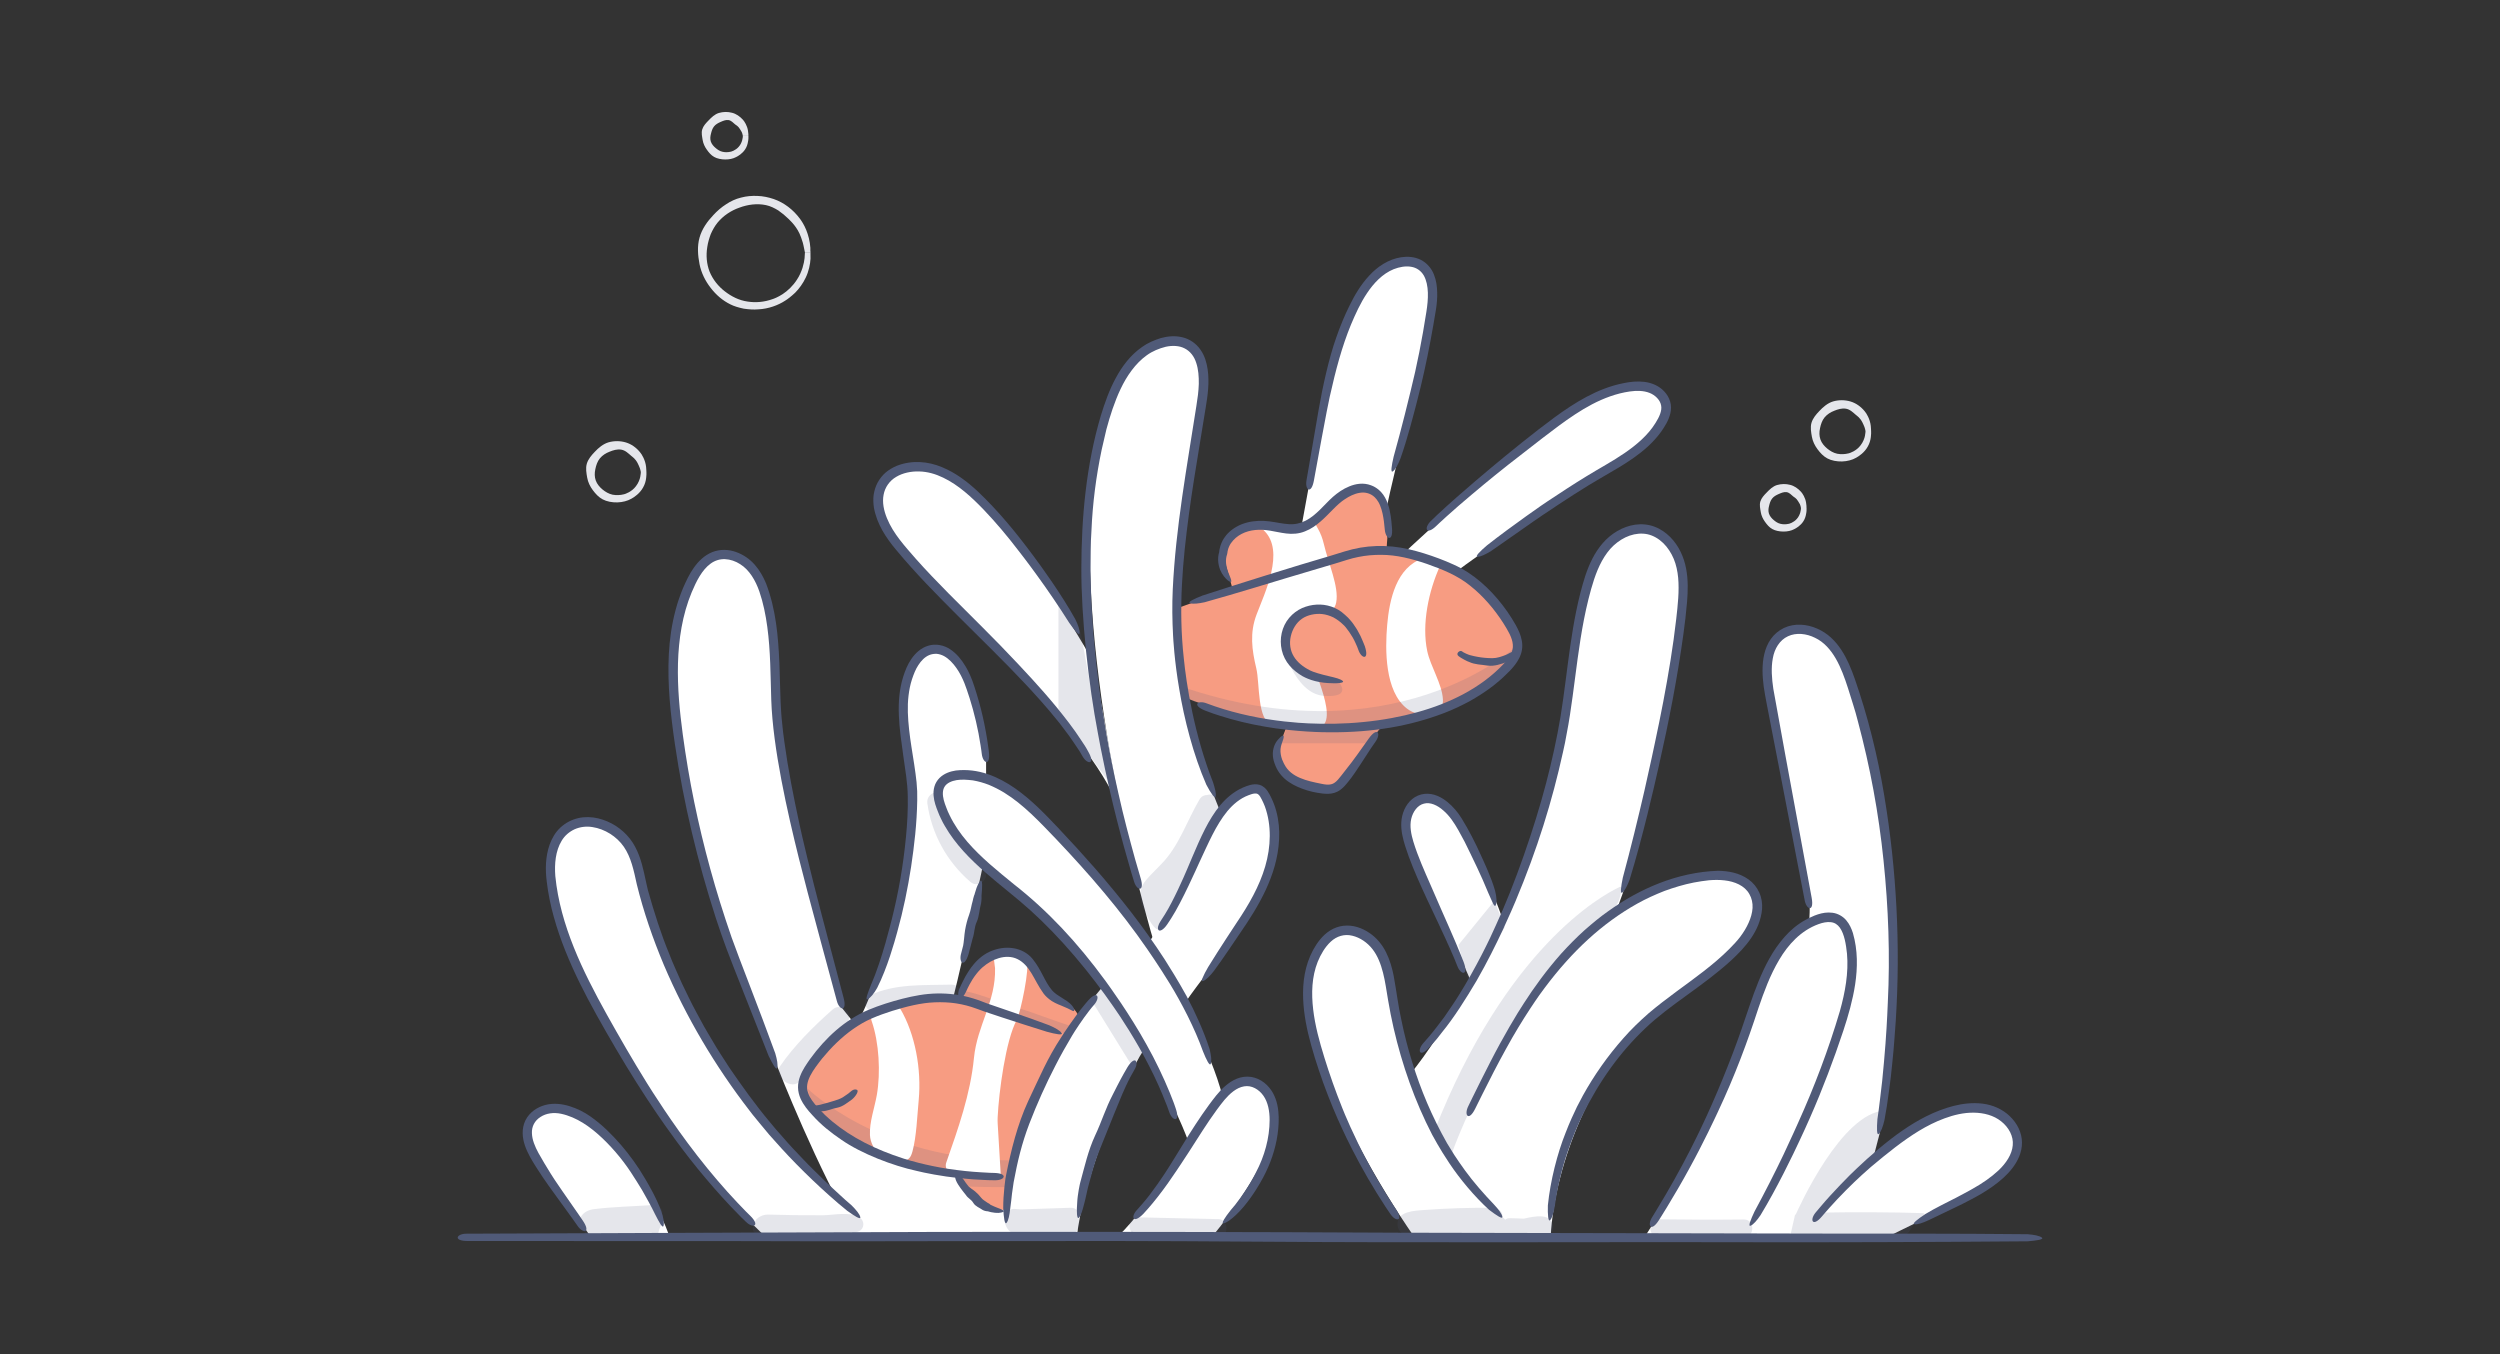 <?xml version="1.0" encoding="utf-8"?>
<!-- Generator: Adobe Illustrator 18.1.1, SVG Export Plug-In . SVG Version: 6.00 Build 0)  -->
<svg version="1.1" id="Layer_1" xmlns="http://www.w3.org/2000/svg" xmlns:xlink="http://www.w3.org/1999/xlink" x="0px" y="0px"
	 width="480px" height="260px" viewBox="0 0 480 260" enable-background="new 0 0 480 260" xml:space="preserve">
<rect x="0" y="0" width="480" height="260" fill="#333333" stroke="none"/>
<g>
	<g>
		<path fill="#FFFFFF" d="M113.35,237.38c-3.09-4.68-7.6-10.19-10.38-15.06c-1.16-2.04-2.21-4.51-1.25-6.65
			c0.72-1.61,2.47-2.59,4.23-2.76c1.76-0.17,3.51,0.36,5.11,1.09c5.49,2.5,13.8,13.28,17.48,23.36"/>
	</g>
	<g>
		<path fill="#FFFFFF" d="M164.68,237.38c-7.67-12.67-15.32-32.32-15.32-32.32l-8.71-22.63c-5.01-13.62-8.51-27.79-10.42-42.18
			c-1.28-9.67-1.75-19.96,2.53-28.72c1.02-2.08,2.45-4.17,4.65-4.9c2.31-0.77,4.94,0.24,6.64,1.98s2.63,4.1,3.26,6.45
			c1.66,6.2,1.58,12.7,1.75,19.12c0.45,16.37,8.67,43.54,12.66,59.43l35.53,44.27"/>
	</g>
	<g>
		<path fill="#FFFFFF" d="M218,203.55"/>
	</g>
	<g>
		<path fill="#FFFFFF" d="M189.71,161.25c-0.85,4.6-6.1,28.96-7.53,33.38l-17.76,2.17c5.86-10.27,11.81-37.61,10.66-46.71
			c-0.92-7.24-3.34-14.91-0.34-21.57c0.78-1.72,2.06-3.4,3.89-3.84c3.51-0.84,6.21,3.08,7.41,6.48c1.72,4.88,2.78,9.96,3.29,15.14
			v13.45"/>
	</g>
	<g>
		<path fill="#FFFFFF" d="M271.46,237.38c-6.98-10.11-15.29-24.65-18.61-36.47c-1.77-6.29-2.85-13.5,0.71-18.98
			c0.81-1.25,1.89-2.39,3.27-2.93c2.92-1.16,6.31,0.71,8,3.35s2.11,5.87,2.62,8.96c2.59,15.87,12.06,35.72,24.15,46.08"/>
	</g>
	<g>
		<path fill="#FFFFFF" d="M311.58,171.48c4.79-16.01,9.97-39.8,11.44-54.14c0.32-3.1,0.56-6.29-0.32-9.28
			c-0.88-2.99-3.11-5.77-6.16-6.44c-2.97-0.64-6.09,0.87-8.08,3.16c-1.99,2.29-3.04,5.24-3.83,8.18
			c-2.27,8.47-2.73,17.31-4.21,25.96c-3.11,18.16-18.29,55.86-32.49,70.53l8.5,14.54l20.75-13L311.58,171.48z"/>
	</g>
	<g>
		<path fill="#FFFFFF" d="M278.54,221.13c4.98-10.11,13.21-27.26,20.5-35.85c7.29-8.59,17.18-15.52,28.35-16.97
			c3.32-0.43,7.27-0.08,9.11,2.72c2.14,3.26,0.05,7.64-2.55,10.55c-4.89,5.47-11.46,9.11-17.02,13.9
			c-10.74,9.25-18.45,27.75-19.2,41.9h-13.29l-5.81-15.86"/>
	</g>
	<g>
		<path fill="#FFFFFF" d="M315.85,237.38c8.06-12.43,15.56-27.8,20.28-41.85c2.5-7.44,5.36-16.01,12.66-18.88
			c1.26-0.5,2.73-0.77,3.95-0.17c1.35,0.67,2.01,2.21,2.38,3.67c1.51,6.03-0.19,12.36-2.15,18.26
			c-4.29,12.89-10.94,27.25-17.81,38.97"/>
	</g>
	<g>
		<path fill="#FFFFFF" d="M345.05,237.38c4.22-5.17,12.02-12.77,17.26-16.91c3.68-2.9,7.65-5.55,12.13-6.93
			c2.63-0.81,5.51-1.16,8.11-0.27s4.83,3.25,4.92,6c0.09,2.64-1.7,4.99-3.7,6.71c-3.84,3.3-16.66,9.07-21.15,11.4
			c-1.02,0.53-2.04-0.62-3.04,0"/>
	</g>
	<g>
		<path fill="#FFFFFF" d="M360.84,217.8c4.78-27.65,3.79-59.94-5.4-86.45c-1.25-3.59-2.72-7.3-6.11-9.4
			c-1.96-1.21-4.43-1.52-6.48-0.46c-4.06,2.1-3.75,7.6-2.97,11.94c1.71,9.43,4.62,22.9,6.88,33.87c1.08,5.23,0.92,10.63-0.46,15.79
			c-4.46,16.66-14.74,52.3-17.62,54.59h27.03L360.84,217.8z"/>
	</g>
	<g>
		<path fill="#FFFFFF" d="M220.27,181.29c3.47-4.36,8.53-14.53,10.6-18.96c2.03-4.35,4.54-9.14,9.13-10.57
			c0.56-0.17,1.18-0.29,1.72-0.06c0.52,0.22,0.86,0.72,1.15,1.21c2.44,4.27,2.33,9.63,0.81,14.31c-1.52,4.68-4.29,8.83-7.03,12.92
			c-1.87,2.78-7.1,9.4-8.97,12.19"/>
	</g>
	<g>
		<path fill="#FFFFFF" d="M222.38,183.69c-7.62-24.89-17.89-73.83-10.73-101.22c1.79-6.83,4.59-14.64,11.36-16.66
			c1.59-0.47,3.36-0.56,4.85,0.16c3.66,1.78,3.66,6.92,3.05,10.94c-1.84,12.15-4.21,24.25-4.74,36.53s3.7,33.32,9.02,44.39"/>
	</g>
	<g>
		<path fill="#FFFFFF" d="M168.53,237.6c-19.84-16.09-37.88-41.67-44.73-65.72c-0.98-3.44-1.24-7.18-3.45-10.14
			c-2.21-2.96-6.71-4.93-10.28-3.34c-3.94,1.75-4.59,6.5-4.15,10.41c1.12,9.91,5.84,19.19,10.85,28.09
			c7.7,13.69,18.44,29.32,30.09,40.47"/>
	</g>
	<g>
		<path fill="#FFFFFF" d="M215.48,156.94c-4.55-15.67-33.3-40.41-43.19-52.63c-2.6-3.22-4.9-7.66-2.95-11.31
			c1.82-3.4,6.56-4.16,10.23-2.98c3.99,1.28,7.2,4.23,10.1,7.26c6.25,6.54,15.81,21.94,20.26,29.82"/>
	</g>
	<g>
		<path fill="#FFFFFF" d="M249.18,104.94c0.62-3.39,3.25-17.75,3.87-21.14c1.61-8.8,3.28-17.75,7.44-25.66
			c1.88-3.58,4.69-7.18,8.68-7.83c1.12-0.18,2.31-0.1,3.32,0.42c2.94,1.53,2.92,5.68,2.41,8.95c-1.64,10.49-8.47,34.29-9.97,44.76"
			/>
	</g>
	<g>
		<path fill="#FFFFFF" d="M268.31,107.44c5.38-5.45,23.79-21.36,29.95-25.92c4.31-3.18,8.96-6.21,14.24-7.1
			c1.52-0.26,3.13-0.33,4.58,0.22c1.45,0.55,2.69,1.82,2.84,3.36c0.1,1.02-0.28,2.02-0.76,2.93c-2.49,4.75-7.5,7.51-12.14,10.2
			c-6.87,3.98-22.02,14.58-28.39,19.32"/>
	</g>
	<g>
		<path fill="#FFFFFF" d="M283.28,190.69c-1.98-5.86-10.23-21.68-12.2-27.55c-0.58-1.73-1.17-3.5-1.07-5.32
			c0.1-1.82,1.06-3.71,2.76-4.37c2.65-1.03,5.39,1.3,6.98,3.65c2.19,3.24,8.77,17.98,9.42,21.84"/>
	</g>
	<path fill="#505A78" d="M127.39,235.38c0.17-0.53,0-1.63-0.42-2.81c-0.9-2.5-2.48-5.2-3.11-6.26c-1.42-2.43-2.95-4.53-4.64-6.5
		c-1.71-1.95-3.53-3.82-5.9-5.48c-0.59-0.42-1.23-0.78-1.89-1.12c-0.65-0.31-1.34-0.6-2.06-0.82c-1.43-0.44-3.05-0.65-4.65-0.24
		c-1.56,0.41-3.08,1.4-3.85,2.99c-0.77,1.59-0.57,3.37-0.1,4.75c0.45,1.4,1.3,2.82,2.14,4.15c0.85,1.35,1.74,2.65,2.51,3.73
		c0.79,1.1,3.09,4.27,4.58,6.33c0.4,0.57,0.67,0.96,0.88,1.25c1.05,1.56,2.62,1.39,1.04-0.96c-0.15-0.22-0.36-0.53-0.75-1.1
		c-1.69-2.41-5.06-7.26-5.39-7.88c-0.87-1.4-1.68-2.74-2.39-4.02c-0.69-1.27-1.23-2.57-1.26-3.83c-0.06-1.25,0.53-2.4,1.64-3.1
		c1.09-0.72,2.52-0.92,3.98-0.61c2.96,0.64,5.61,2.5,7.94,4.72c2.33,2.23,4.4,4.79,6.09,7.53c0.08,0.11,0.71,1.09,1.51,2.42
		c0.77,1.35,1.73,3.05,2.47,4.59C126.55,234.65,127.2,235.89,127.39,235.38z"/>
	<path fill="#505A78" d="M149.22,205.04c0.18-0.54-0.02-1.62-0.37-2.8c-3.07-8.45-6.99-18.31-8.38-22.25c-3.12-9-5.42-17.45-7.18-26
		c-0.88-4.27-1.6-8.58-2.2-12.99c-0.59-4.41-1.04-8.93-0.92-13.62c0.13-4.65,0.84-9.34,2.63-13.65c0.9-2.13,1.96-4.29,3.63-5.51
		c0.83-0.61,1.78-0.9,2.78-0.86c1,0.04,2.02,0.39,2.9,0.96c1.78,1.11,2.95,3.13,3.69,5.26c0.74,2.16,1.21,4.48,1.52,6.79
		c0.63,4.63,0.61,9.34,0.76,14.01c0.31,9.28,3.1,21.55,5.29,30.36c0.72,2.9,2.39,9.32,4.2,15.96c1.18,4.38,2.41,8.92,3.1,11.47
		c0.47,1.84,2.01,2.18,1.31-0.55c-0.75-2.84-2.51-9.52-4.16-15.76c-2.18-8.26-3.99-15.98-4.28-17.42
		c-1.21-5.58-2.24-10.85-2.94-15.99c-0.19-1.28-0.33-2.56-0.45-3.82c-0.15-1.27-0.2-2.53-0.27-3.78c-0.12-2.52-0.13-5.05-0.24-7.58
		c-0.23-5.05-0.63-10.19-2.56-15.25c-0.52-1.25-1.2-2.49-2.15-3.57c-0.95-1.09-2.19-1.96-3.6-2.46c-1.4-0.51-3.07-0.59-4.58,0.02
		c-1.5,0.6-2.66,1.75-3.53,2.99c-0.9,1.24-1.48,2.58-2.08,3.91c-0.55,1.35-1.04,2.73-1.41,4.14c-0.76,2.82-1.17,5.72-1.32,8.62
		c-0.29,5.81,0.35,11.59,1.18,17.26c1.67,11.37,4.37,22.59,7.87,33.4c0.15,0.44,1.4,4.38,3.42,9.44c2,5.07,4.51,11.42,6.7,16.97
		C148.35,204.32,149.05,205.55,149.22,205.04z"/>
	<g>
		<path fill="#F79C82" d="M199.63,211.22l7.05-11.76c1.17-1.77,0.95-4.4-0.62-5.85c-1.11-1.03-2.67-1.44-3.87-2.38
			c-2.34-1.84-2.85-5.34-5.21-7.15c-2.29-1.76-5.73-1.31-8.06,0.4c-2.33,1.71-3.72,4.4-4.73,7.11l1.1,0.42
			c-0.4-0.09-0.8-0.17-1.2-0.24c-1.88-0.31-3.8-0.38-5.7-0.21c-4.14,0.38-9.75,2.25-12.26,3.49c-4.24,2.1-8.04,6.01-10.58,9.97
			c-0.76,1.19-1.42,2.53-1.34,3.93c0.1,1.6,1.14,2.97,2.2,4.17c6.18,7.02,16.42,10.93,27.27,12.31c0.6,1.19,1.34,2.31,2.21,3.33
			c1.73,2.01,4.17,3.66,6.82,3.54c1.82-0.08,3.53-1.01,4.79-2.31c1.18-1.22,1.99-2.74,2.58-4.33c5.47-0.54,0.28-5.19,4.69-6.86
			L199.63,211.22z"/>
	</g>
	<g>
		<path fill="none" stroke="#8E94A8" stroke-width="2" stroke-miterlimit="10" d="M218,203.55"/>
	</g>
	<g>
		<path opacity="0.15" fill="#505A78" d="M155.07,209.02c2.93,12.67,29.33,16.4,29.33,16.4c3.04,0.69,6.27,0.91,9.47,0.83l0.62-3.45
			C168.78,222.68,155.07,209.02,155.07,209.02z"/>
	</g>
	<path opacity="0.15" fill="#505A78" d="M198.78,226.09c-4.31,0.16-8.63,0.17-12.95,0.02c-1.48-0.05-1.56,1.66-0.08,1.71
		c4.33,0.15,8.64,0.14,12.95-0.02C200.16,227.75,200.26,226.04,198.78,226.09z"/>
	<path opacity="0.15" fill="#505A78" d="M206.74,197.34c-3.81-1.1-7.45-2.65-11.23-3.79c-3.42-1.03-6.83-2.56-10.31-3.29
		c-1.06-0.22-1.59,1.41-0.53,1.63c3.47,0.73,6.89,2.26,10.31,3.29c3.78,1.14,7.43,2.69,11.23,3.79
		C207.26,199.28,207.79,197.65,206.74,197.34z"/>
	<g>
		<path fill="#FFFFFF" d="M172.86,193.69c-0.8-1.36-2.45-0.33-3.41,0.36c-1.14,0.42-2.65,0.38-2.08,2.03
			c1.42,4.1,1.73,9.88,0.98,14.16c-0.44,2.51-1.43,5.14-1.32,7.69c0.12,2.92,3.27,6.03,6.19,5.13c1.26-0.39,1.62-0.71,1.97-1.98
			c0.78-2.82,0.91-6.84,1.2-9.85C176.95,205.31,175.72,198.55,172.86,193.69z"/>
		<path fill="#FFFFFF" d="M191.56,215.81c-0.03-0.43-0.03-0.86-0.01-1.29c0.23-4.79,1.54-14.86,3.69-18.73
			c0.64-1.15,2.62-10.31,1.83-11.4c-1.46-2.02-1.8-1.18-3.34-1.43c-0.07-0.01-1.89,0.32-2.66,0.26c-0.57-0.6-0.03,2.4-0.02,2.67
			c0.18,6.39-3.43,10.94-4.05,17.23c-0.68,6.97-3.04,13.58-5.31,20.07c-0.46,1.3,0.74,2.48,1.86,2.25c0.5-0.1,1-0.18,1.5-0.25
			c0.09,0.07,0.19,0.13,0.31,0.18c1.93,0.85,3.67,1.13,5.04,0.29c0.22-0.06,0.45,0.22,0.68,0.16c0.72-0.22,1,0.5,1.07-0.16
			L191.56,215.81z"/>
		<path fill="#505A78" d="M203.84,198.36c-0.3-0.49-1.26-1.02-2.39-1.51c-4.22-1.59-9.27-3.26-11.26-3.96
			c-1.13-0.37-2.21-0.87-3.37-1.2c-1.13-0.35-2.3-0.6-3.45-0.75c-2.3-0.3-4.6-0.25-6.83,0.12c-2.22,0.37-4.38,0.95-6.55,1.64
			c-1.08,0.35-2.17,0.74-3.26,1.2c-1.1,0.46-2.19,1.04-3.23,1.7c-2.08,1.32-3.95,2.97-5.61,4.81c-0.83,0.92-1.61,1.89-2.34,2.9
			c-0.7,1.01-1.45,2.04-1.94,3.35c-0.24,0.65-0.4,1.37-0.39,2.12c0.01,0.75,0.2,1.49,0.48,2.13c0.58,1.29,1.43,2.29,2.26,3.18
			c1.65,1.86,3.59,3.39,5.58,4.74c3.88,2.7,9.94,5,14.45,5.98c1.47,0.37,4.78,1.04,8.26,1.4c1.74,0.18,3.51,0.31,5.1,0.36
			c0.19,0.01,0.37,0.01,0.54,0.02c0.15,0,0.29,0.01,0.43,0.01c0.27,0,0.51,0.01,0.71,0.01c1.93,0.04,2.6-1.35-0.18-1.41
			c-0.19,0-0.45-0.01-0.76-0.02c-0.52-0.03-1.12-0.06-1.76-0.1c-1.91-0.1-4.09-0.34-6.19-0.65c-4.2-0.63-7.99-1.74-8.67-1.99
			c-5.39-1.74-9.91-4-13.71-7.15c-0.46-0.41-0.94-0.8-1.38-1.23l-1.29-1.33c-0.83-0.91-1.6-1.88-1.95-2.94
			c-0.77-2.1,1.03-4.4,2.7-6.55c1.75-2.13,3.73-4.1,5.98-5.68c1.13-0.79,2.3-1.48,3.55-2.02c1.27-0.55,2.6-1.03,3.94-1.45
			c2.68-0.83,5.44-1.53,8.16-1.66c2.75-0.12,5.48,0.28,8.04,1.24c0.4,0.22,7.75,2.64,13.48,4.42
			C202.73,198.57,204.12,198.82,203.84,198.36z"/>
		<path fill="#505A78" d="M206.25,193.98c0.04-0.58-0.84-1.49-1.92-2.11c-0.49-0.34-1.03-0.64-1.44-0.93
			c-0.41-0.29-0.71-0.59-0.88-0.78c-1.47-1.74-1.99-3.85-3.74-6.03c-0.87-1.1-2.31-1.88-3.74-2.08c-1.45-0.23-2.89,0.02-4.15,0.52
			c-0.62,0.24-1.32,0.63-1.94,1.12c-0.61,0.48-1.15,1.03-1.55,1.53c-0.45,0.49-1.48,2.04-1.98,3.12c-0.33,0.64-0.52,1.1-0.68,1.43
			c-0.39,0.9-0.28,1.65,0.02,1.82c0.32,0.18,0.8-0.2,1.35-1.44c0.1-0.23,0.25-0.56,0.56-1.14c0.29-0.56,0.79-1.37,1.3-2.01
			c0.5-0.65,1.01-1.12,1.12-1.22c1.05-0.91,2.08-1.49,3.23-1.83c1.13-0.32,2.41-0.37,3.55,0.2c1.11,0.55,1.92,1.47,2.66,2.68
			c0.74,1.2,1.37,2.6,2.36,3.95c0.04,0.05,0.4,0.54,1.06,1.06c0.66,0.54,1.57,0.95,2.29,1.22c0.82,0.34,1.45,0.63,1.87,0.85
			C205.99,194.14,206.25,194.24,206.25,193.98z"/>
		<path fill="#505A78" d="M192.65,232.42c-0.29-0.22-0.78-0.38-1.36-0.61c-0.29-0.12-0.6-0.24-0.91-0.4l-0.23-0.11l-0.03-0.03
			l-0.06-0.06c-0.17-0.16-0.39-0.22-0.47-0.29c-0.43-0.34-0.87-0.51-1.21-0.96c-0.34-0.45-0.73-0.83-1.13-1.18
			c-0.19-0.17-0.49-0.38-0.72-0.53c-0.07-0.05-0.23-0.17-0.39-0.31c-0.08-0.07-0.15-0.14-0.22-0.2c-0.33-0.4-0.67-0.89-0.87-1.2
			c-0.49-0.76-1.07-1.17-1.41-1.07c-0.33,0.09-0.45,0.76,0.35,2.01c0.11,0.17,0.26,0.4,0.45,0.66c0.12,0.16,0.25,0.34,0.4,0.53
			c0.08,0.1,0.16,0.21,0.25,0.32c0.17,0.22,0.33,0.42,0.36,0.45c0.41,0.65,1.02,0.83,1.42,1.51c0.41,0.69,1.21,0.93,1.83,1.38
			c0.02,0.02,0.39,0.19,0.78,0.23c0.05,0.01,0.1,0.01,0.15,0.01c0.03,0.01-0.01-0.01,0.07,0.01l0.2,0.06
			c0.13,0.04,0.27,0.07,0.4,0.1c0.53,0.12,1.02,0.15,1.42,0.14C192.52,232.82,192.91,232.61,192.65,232.42z"/>
		<path fill="#505A78" d="M164.48,209.22c-0.71-0.26-1.32,0.57-1.59,0.73c-0.66,0.45-1.19,0.89-1.96,1.15
			c-0.76,0.25-1.52,0.49-2.26,0.69c-0.36,0.1-0.86,0.25-1.23,0.33c-0.12,0.04-0.39,0.08-0.68,0.12c-0.14,0.02-0.29,0.02-0.42,0.03
			c-0.14,0.01-0.25,0.01-0.26,0c-0.06,0.01-0.25,0.15-0.4,0.32c-0.09,0.11-0.19,0.25-0.19,0.41c0.01,0.16,0.14,0.33,0.43,0.38
			c0.18,0.03,0.29,0.02,0.48,0.03c0.18,0.01,0.39,0.01,0.59,0c0.41,0,0.78-0.05,0.85-0.05c1.1-0.04,1.84-0.49,2.91-0.68
			c1.09-0.21,1.96-0.98,2.84-1.59c0.03-0.02,0.46-0.39,0.76-0.84C164.65,209.82,164.81,209.34,164.48,209.22z"/>
	</g>
	<path fill="#505A78" d="M166.59,191.84c0.51-0.21,1.22-1.07,1.83-2.17c1.95-3.85,3.3-8.73,3.83-10.65
		c1.22-4.37,2.04-8.47,2.68-12.58c0.61-4.12,1.11-8.25,1.18-12.81l-0.01-1.71l-0.12-1.74c-0.12-1.14-0.28-2.27-0.45-3.4
		c-0.34-2.25-0.74-4.48-0.98-6.69c-0.24-2.21-0.37-4.42-0.11-6.54c0.13-1.06,0.33-2.1,0.65-3.09c0.33-0.99,0.7-1.97,1.24-2.77
		c0.51-0.8,1.22-1.56,2.09-1.92c0.43-0.18,0.92-0.25,1.4-0.24c0.48,0.04,0.96,0.19,1.42,0.43c0.93,0.51,1.74,1.37,2.39,2.3
		c0.66,0.93,1.15,1.94,1.53,2.88c0.5,1.27,1.5,4.21,2.22,7.34c0.37,1.56,0.67,3.17,0.89,4.63c0.05,0.33,0.1,0.65,0.14,0.93
		c0.04,0.26,0.07,0.5,0.09,0.7c0.21,1.86,1.69,2.45,1.37-0.38c-0.03-0.2-0.06-0.46-0.1-0.76c-0.07-0.5-0.16-1.08-0.25-1.71
		c-0.29-1.81-0.7-3.88-1.21-5.86c-0.51-1.98-1.09-3.85-1.62-5.33c-0.55-1.5-1.16-2.52-1.35-2.83c-0.73-1.22-1.64-2.35-2.85-3.17
		c-1.19-0.83-2.85-1.17-4.25-0.73c-1.44,0.42-2.5,1.46-3.24,2.52c-0.76,1.09-1.21,2.27-1.59,3.45c-0.75,2.39-0.93,4.88-0.83,7.39
		c0.09,2.51,0.47,5.05,0.84,7.71c0.37,2.65,0.84,5.27,0.87,7.85c0.05,2.62-0.09,5.29-0.36,7.95c-0.51,5.32-1.43,10.62-2.73,15.75
		c-0.13,0.42-1.76,7.45-3.98,12.53C166.58,190.72,166.09,192.02,166.59,191.84z"/>
	<g>
		<path fill="#FFFFFF" d="M184.68,184.79c1.43-4.42,2.61-11.13,3.46-15.73"/>
		<path fill="#505A78" d="M188.25,169.15c-0.27,0.23-0.52,0.7-0.75,1.32c-0.11,0.31-0.22,0.65-0.32,1.01l-0.07,0.26l-0.03,0.07
			l-0.06,0.14c-0.15,0.39-0.2,0.81-0.25,0.98c-0.29,0.96-0.36,1.8-0.71,2.74c-0.35,0.94-0.59,1.93-0.76,2.89
			c-0.08,0.47-0.15,1.12-0.19,1.59c-0.02,0.16-0.06,0.5-0.1,0.86c-0.03,0.18-0.06,0.36-0.08,0.52c-0.12,0.53-0.27,1.12-0.38,1.49
			c-0.53,1.78,0.59,2.93,1.41,0.17c0.07-0.25,0.17-0.62,0.34-1.29c0.13-0.52,0.4-1.56,0.44-1.69c0.4-1.15,0.29-2.12,0.8-3.23
			c0.5-1.11,0.48-2.36,0.82-3.5c0.01-0.05,0.14-0.84,0.09-1.49C188.62,170.22,188.66,168.81,188.25,169.15z"/>
	</g>
	<g>
		<g>
			<g>
				<g>
					<path fill="#F79C82" d="M290.27,120.02c-2.35-4.08-5.96-8.16-10.11-10.45c-2.45-1.35-7.97-3.48-12.09-4.05
						c-0.61-0.08-1.23-0.13-1.85-0.17l0.15-2.06c-0.13-1.48-0.26-2.96-0.4-4.45c-0.11-1.24-0.52-2.47-1.29-3.45
						c-2.61-3.28-6.63-1.33-9.11,1.07c-2.08,2.02-4.04,4.54-6.89,5.06c-1.89,0.35-3.81-0.28-5.72-0.49
						c-1.8-0.19-3.69,0.01-5.28,0.87c-1.59,0.87-2.84,2.47-2.99,4.27l1.94,6.81l-11.29,4.04l2.42,16.95
						c3.42,1.71,15.32,4.48,19.34,5.36l-1.22,3.15c-1.03,2.14-0.85,4.98,0.97,6.51c1.81,1.54,4.25,2.12,6.62,2.36
						c0.8,0.08,1.63,0.12,2.37-0.19c0.75-0.32,1.31-0.96,1.83-1.58c2.07-2.46,4.06-4.98,5.96-7.57l0.7-1.27
						c0.54-0.99,1.53-1.65,2.64-1.82c8.94-1.38,16.21-4.83,22.05-10.88c1.11-1.15,2.22-2.47,2.39-4.07
						C291.58,122.61,290.98,121.24,290.27,120.02z"/>
				</g>
				<path fill="#FFFFFF" d="M251.72,100.63c-0.96,0.75-1.76,1-2.56,1.26c-1.84-0.13-3.65-1.04-5.57-0.71
					c-1.04,0.18-1.56,0.04-0.87,0.72c4.04,3.95,0.09,11.98-1.46,16.09c-1.34,3.56-0.91,6.74-0.05,10.34
					c0.7,2.92,0.1,10.03,3.1,10.97c2.26,0.71,5.3,0.65,6.98,0.77c7.27,0.5,0.89-10.26,0.48-14.52c-0.32-3.36,0.74-4.81,2.89-7.22
					c0.8-0.9,1.65-1.38,1.89-2.66c0.57-2.99-1.49-7.44-2.39-11.29c-0.23-0.99-0.59-1.94-1.09-2.83l-0.4-0.72
					C252.48,100.48,252.03,100.39,251.72,100.63z"/>
				<path fill="#FFFFFF" d="M274.03,125.01c-1.09-5.15,0.27-11.58,2.46-16.35c0.42-0.92-0.66-0.92-1.4-1.15
					c-0.03-0.04-0.3,0.46-0.33,0.42c-0.2-0.59-0.74-1.01-1.54-0.74c-5.13,1.72-6.46,7.95-6.88,12.79
					c-0.42,4.75-0.46,12.76,3.78,16.06c0.58,0.45,1.33,0.81,2.14,1.02c0,0,0.01,0.01,0.01,0.01c0.24,0.14,0.52,0.18,0.8,0.16
					c2.05,0.3,4.1-0.39,3.97-2.94C276.89,131.34,274.65,127.94,274.03,125.01z"/>
				<path fill="#505A78" d="M228.48,115.8c0.53,0.22,1.62,0.09,2.82-0.17c6.03-1.68,13.08-3.87,15.88-4.7
					c3.19-0.95,6.24-1.86,9.24-2.75c1.51-0.44,2.93-0.97,4.38-1.24c1.45-0.3,2.93-0.42,4.4-0.41c2.95,0,5.86,0.75,8.76,1.74
					c2.89,1.03,5.82,2.17,8.29,4.17c2.49,1.97,4.63,4.46,6.38,7.19c0.86,1.38,1.73,2.78,1.83,4.12c0.14,1.3-0.66,2.55-1.74,3.7
					c-4.43,4.72-10.52,7.62-16.62,9.3c-2.99,0.83-6.64,1.53-10.33,1.88c-3.69,0.38-7.41,0.4-10.52,0.26
					c-2.05-0.08-6.62-0.43-11.25-1.43c-2.32-0.49-4.64-1.13-6.69-1.83c-0.63-0.23-1.2-0.42-1.6-0.57c-1.72-0.7-2.97,0.31-0.31,1.38
					c0.19,0.07,0.43,0.16,0.73,0.27c0.15,0.05,0.3,0.11,0.47,0.17l0.29,0.11c0.15,0.05,0.3,0.1,0.46,0.15
					c0.31,0.1,0.62,0.2,0.95,0.31c2.58,0.83,5.61,1.57,8.58,2.07c5.93,1.05,11.54,1.09,12.57,1.08c8.05,0.04,15.2-1.16,21.86-3.71
					c1.67-0.64,3.28-1.41,4.87-2.26c1.57-0.89,3.11-1.87,4.57-3c0.71-0.59,1.45-1.17,2.12-1.84c0.69-0.65,1.37-1.31,1.99-2.12
					c0.61-0.8,1.18-1.77,1.36-2.93c0.18-1.16-0.09-2.31-0.5-3.31c-0.42-1.01-0.94-1.86-1.47-2.72c-0.54-0.86-1.12-1.7-1.74-2.5
					c-1.24-1.61-2.63-3.12-4.2-4.46c-1.55-1.34-3.34-2.51-5.22-3.35c-1.86-0.85-3.76-1.55-5.7-2.16c-1.94-0.59-3.94-1.1-6.02-1.3
					c-2.07-0.2-4.14-0.14-6.2,0.21c-1.03,0.18-2.03,0.43-3.01,0.73c-0.99,0.32-1.89,0.6-2.85,0.88c-1.89,0.57-3.78,1.13-5.67,1.69
					c-0.64,0.19-10.84,3.31-18.74,5.89C229.26,114.98,227.98,115.59,228.48,115.8z"/>
				<path fill="#505A78" d="M246.27,141.24c-0.26,0.11-0.57,0.38-0.88,0.76c-0.31,0.34-0.69,0.92-0.85,1.59
					c-0.2,0.65-0.2,1.42-0.08,2.05c0.12,0.64,0.33,1.15,0.45,1.43c0.53,1.31,1.47,2.34,2.53,3.06c1.06,0.73,2.24,1.22,3.52,1.62
					c0.64,0.2,1.3,0.35,1.96,0.46c0.66,0.11,1.31,0.22,2.09,0.2c0.75,0.01,1.7-0.26,2.35-0.77c0.66-0.49,1.09-1.04,1.49-1.53
					c0.8-0.98,1.75-2.39,2.41-3.42c0.34-0.53,1.33-2.05,1.97-3.03c0.4-0.57,0.67-0.97,0.87-1.26c1.1-1.53,0.39-2.94-1.27-0.64
					c-0.15,0.21-0.37,0.52-0.77,1.08c-0.78,1.11-2.37,3.33-2.58,3.57c-0.95,1.18-1.74,2.29-2.57,3.26c-0.41,0.46-0.83,0.8-1.32,0.91
					c-0.51,0.13-1.15,0.07-1.87-0.09c-1.44-0.29-2.85-0.58-4.12-1.13c-1.28-0.54-2.37-1.37-2.96-2.53
					c-0.02-0.05-0.27-0.45-0.48-1.02c-0.21-0.57-0.35-1.32-0.3-1.98c0.03-0.38,0.11-0.67,0.22-1c0.13-0.35,0.24-0.66,0.31-0.91
					C246.53,141.42,246.52,141.14,246.27,141.24z"/>
				<g>
					<path fill="#F79C82" d="M261.91,126.14c-3.13-10.9-9.73-9.82-12.1-8.43c-2.97,1.74-3.83,6.18-1.85,9
						c1.06,1.51,2.73,2.5,4.48,3.07c1.75,0.56,3.61,0.73,5.45,0.86"/>
					<path fill="#505A78" d="M257.81,130.75c-0.41-0.4-1.48-0.65-2.65-0.92c-1.45-0.33-3.07-0.8-3.65-1.12
						c-1.34-0.68-2.43-1.56-3.1-2.67c-0.67-1.09-0.9-2.48-0.58-3.86c0.3-1.37,1.07-2.64,2.16-3.39c1.07-0.74,2.57-1.03,3.88-0.89
						c0.65,0.07,1.4,0.29,2.12,0.63c0.69,0.38,1.36,0.86,1.85,1.36c0.57,0.44,1.82,2.2,2.39,3.51c0.27,0.62,0.48,1.03,0.57,1.37
						c0.57,1.73,2.16,2.09,1.25-0.68c-0.08-0.25-0.25-0.61-0.52-1.27c-0.15-0.41-0.41-0.91-0.7-1.43c-0.26-0.53-0.63-1.05-0.97-1.55
						c-0.33-0.5-0.74-0.89-1.02-1.23c-0.31-0.31-0.56-0.51-0.64-0.59c-1.54-1.45-3.56-2.05-5.43-1.93
						c-0.94,0.05-1.86,0.27-2.77,0.66c-0.91,0.41-1.77,1.04-2.48,1.88c-1.42,1.68-1.93,4.04-1.42,6.2c0.24,1.08,0.78,2.14,1.5,2.97
						c0.71,0.84,1.58,1.5,2.48,2.03c0.08,0.04,0.74,0.42,1.69,0.73c0.95,0.32,2.15,0.53,3.2,0.59
						C256.8,131.28,258.2,131.12,257.81,130.75z"/>
				</g>
				<path opacity="0.15" fill="#505A78" d="M246.02,123.34c0,0,4.43,8.42,10.99,7.56c0,0,2.84,3.13-2.86,2.7
					C248.44,133.18,246.02,123.34,246.02,123.34z"/>
				<polygon opacity="0.15" fill="#505A78" points="247.11,139.83 245.77,142.71 262.77,142.71 265.27,139.83 				"/>
				<path opacity="0.15" fill="#505A78" d="M290.57,124.52c0,0-23.33,21.2-63.87,7.26l0.5,2.13c0,0,18.54,8.27,33.31,5.64
					C260.51,139.55,287.06,137.04,290.57,124.52z"/>
			</g>
			<path fill="#505A78" d="M236.41,111.57c-0.03-0.58-0.61-1.48-0.86-2.57c-0.12-0.48-0.18-0.99-0.16-1.48
				c0.02-0.24,0.04-0.49,0.1-0.71c0.03-0.12,0.05-0.21,0.1-0.33c0.03-0.11,0.06-0.2,0.07-0.32l0.02-0.17c0-0.02,0.01-0.05,0.01-0.07
				c0.01-0.02,0.01-0.05,0.01-0.07c0.13-0.68,0.42-1.22,0.62-1.52c1.1-1.61,2.87-2.39,4.69-2.57c0.92-0.09,1.84-0.04,2.81,0.12
				c0.97,0.16,1.99,0.41,3.14,0.55c1.13,0.15,2.45,0.07,3.6-0.41c1.17-0.45,2.16-1.17,3.02-1.92c1.75-1.52,3.05-3.24,4.66-4.27
				c0.78-0.52,1.78-1.04,2.79-1.2c1.01-0.19,1.96,0.08,2.62,0.59c0.34,0.24,0.94,0.86,1.33,1.84c0.4,0.95,0.62,2.16,0.74,3.12
				c0.07,0.69,0.12,1.16,0.16,1.51c0.17,1.89,1.63,2.47,1.38-0.33c-0.02-0.26-0.06-0.64-0.12-1.33c-0.13-1.16-0.36-2.99-1.22-4.51
				c-0.41-0.76-1.01-1.37-1.54-1.74c-0.53-0.38-0.98-0.54-1.14-0.6c-1.48-0.57-3-0.28-4.18,0.21c-1.21,0.49-2.22,1.21-3.13,2
				c-0.92,0.82-1.66,1.67-2.5,2.48c-0.83,0.8-1.71,1.58-2.75,2.1c-1.04,0.52-2.07,0.75-3.22,0.67c-1.16-0.06-2.4-0.37-3.77-0.54
				c-1.38-0.17-2.83-0.14-4.23,0.22c-1.4,0.35-2.77,1.08-3.8,2.18c-0.07,0.1-1.19,1.17-1.52,3.04l-0.02,0.1l-0.01,0.1l-0.02,0.23
				c0-0.01,0.01,0,0,0.01c-0.05,0.16-0.1,0.34-0.13,0.51c-0.07,0.34-0.08,0.68-0.08,1.02c0.02,0.68,0.17,1.34,0.4,1.92
				c0.4,0.95,1,1.62,1.43,1.98C236.16,111.76,236.43,111.84,236.41,111.57z"/>
		</g>
		<path fill="#505A78" d="M291.09,125.21c-0.69-0.35-1.61,0.45-1.98,0.54c-0.89,0.33-1.66,0.62-2.62,0.62
			c-0.95-0.01-1.91-0.09-2.8-0.26c-0.44-0.07-1.04-0.21-1.47-0.33c-0.28-0.07-1.24-0.47-1.55-0.74c-0.36-0.27-1.28,0.44-0.62,0.94
			c0.34,0.31,1.81,1.09,1.99,1.1c1.22,0.56,2.25,0.49,3.54,0.71c1.33,0.19,2.64-0.29,3.88-0.74c0.04-0.03,0.68-0.31,1.15-0.75
			C291.09,125.88,291.41,125.36,291.09,125.21z"/>
	</g>
	<path fill="#505A78" d="M288.45,233.62c-0.09-0.57-0.75-1.44-1.58-2.33c-1.95-2.03-3.97-4.34-5.55-6.51
		c-0.79-1.09-1.5-2.12-2.09-3.02c-0.57-0.92-1.04-1.69-1.39-2.25c-2.95-5.21-5.07-10.31-6.69-15.56c-0.82-2.62-1.51-5.29-2.07-8.03
		c-0.62-2.75-0.94-5.55-1.5-8.59c-0.3-1.5-0.73-3.04-1.46-4.49c-0.71-1.45-1.83-2.82-3.23-3.74c-1.39-0.94-3.12-1.56-4.94-1.35
		c-0.9,0.1-1.79,0.42-2.54,0.89c-0.76,0.47-1.39,1.07-1.93,1.72c-2.11,2.59-3.06,5.85-3.25,8.99c-0.19,3.16,0.27,6.24,0.95,9.15
		c0.68,2.86,1.71,6.13,2.87,9.38c1.17,3.24,2.5,6.41,3.73,9.03c0.79,1.73,2.65,5.52,4.85,9.31c1.1,1.89,2.27,3.79,3.37,5.46
		c0.38,0.56,0.72,1.06,0.96,1.42c1.07,1.59,2.61,1.36,1.05-0.95c-0.11-0.16-0.25-0.38-0.42-0.63c-0.33-0.52-0.71-1.11-1.13-1.76
		c-1.29-2.04-2.69-4.44-3.95-6.81c-2.55-4.73-4.46-9.35-4.79-10.21c-1.34-3.34-2.46-6.53-3.43-9.66c-0.97-3.13-1.8-6.17-2.16-9.27
		c-0.36-3.07-0.28-6.24,0.87-9.14c0.58-1.42,1.4-2.85,2.52-3.88c1.12-1.04,2.6-1.51,4.12-1.13c1.5,0.35,2.9,1.32,3.88,2.58
		c0.98,1.25,1.6,2.86,2.02,4.52c0.43,1.67,0.66,3.44,0.97,5.24l0.49,2.69l0.57,2.68c1.64,7.12,4.08,14.07,7.42,20.52
		c0.16,0.26,1.36,2.59,3.32,5.5c1.94,2.91,4.76,6.32,7.6,8.9C287.36,233.38,288.54,234.17,288.45,233.62z"/>
	<path fill="#505A78" d="M311.48,171.38c0.47-0.32,0.96-1.3,1.4-2.46c2.51-8.15,4.74-17.95,5.61-21.83c2-8.83,3.57-17,4.71-25.24
		c0.29-2.06,0.53-4.13,0.71-6.22c0.17-2.1,0.24-4.28-0.18-6.47c-0.41-2.18-1.38-4.37-3.05-6.05c-0.83-0.83-1.84-1.55-3-1.98
		c-1.16-0.44-2.45-0.57-3.68-0.4c-2.47,0.35-4.66,1.71-6.27,3.55c-1.6,1.84-2.61,4.05-3.35,6.26c-1.42,4.43-2.23,8.97-2.89,13.49
		c-0.65,4.53-1.14,9.04-1.85,13.45c-0.73,4.41-1.7,8.74-2.81,12.97c-2.16,8.28-6,19.44-9.61,27.18c-1.12,2.58-3.83,8.2-7.26,13.67
		c-0.85,1.37-1.8,2.69-2.69,4.02c-0.97,1.26-1.89,2.52-2.84,3.64c-0.46,0.53-0.87,0.99-1.16,1.33c-1.24,1.39-0.73,2.92,1.18,0.78
		c0.13-0.15,0.31-0.34,0.52-0.58c0.1-0.12,0.22-0.24,0.34-0.37l0.26-0.29c0.14-0.16,0.29-0.32,0.42-0.5
		c0.27-0.35,0.55-0.7,0.83-1.07c2.34-2.85,4.59-6.43,6.67-9.93c4.06-7.06,6.96-14.06,7.51-15.34c4.21-10.04,7.04-19.25,9.1-28.61
		c0.27-1.17,0.51-2.34,0.71-3.53c0.23-1.18,0.44-2.36,0.62-3.56c0.37-2.38,0.68-4.79,1-7.23c0.64-4.87,1.28-9.89,2.56-15.04
		c0.65-2.56,1.37-5.11,2.59-7.33c0.61-1.1,1.35-2.14,2.24-2.96c0.9-0.82,1.95-1.5,3.08-1.89c1.13-0.39,2.32-0.5,3.44-0.26
		c1.12,0.25,2.15,0.87,3.01,1.7c0.86,0.84,1.53,1.89,2.01,3.02c0.47,1.13,0.73,2.38,0.85,3.64c0.23,2.55-0.07,5.21-0.37,7.88
		c-0.3,2.67-0.68,5.33-1.1,7.98c-0.85,5.31-1.87,10.58-2.99,15.8c-0.09,0.44-0.88,4.2-2.02,9.22c-1.15,5.01-2.68,11.27-4.15,16.7
		C311.22,170.27,311.03,171.67,311.48,171.38z"/>
	<path fill="#505A78" d="M297.63,234.26c0.41-0.42,0.67-1.47,0.89-2.67c0.46-3.42,1.33-7.1,2.39-10.23
		c1.05-3.13,2.19-5.74,2.91-7.19c3.23-6.59,7.23-12.15,12.1-16.76c4.86-4.63,10.89-7.93,16.46-13.01c2.67-2.49,5.55-5.6,5.94-9.86
		c0.07-1.05-0.08-2.17-0.54-3.17c-0.45-1-1.17-1.89-2.06-2.52c-1.79-1.28-3.91-1.63-5.88-1.66c-7.86,0.27-15.08,3.48-21.06,7.76
		c-1.48,1.03-3,2.29-4.54,3.64c-1.52,1.37-3.02,2.89-4.45,4.46c-2.83,3.18-5.32,6.62-7.23,9.61c-1.29,1.95-3.95,6.4-6.39,11.18
		c-1.23,2.38-2.44,4.83-3.52,7.02c-0.3,0.62-0.56,1.18-0.76,1.57c-0.84,1.71,0.11,2.96,1.35,0.43c0.31-0.62,0.82-1.66,1.43-2.88
		c1.33-2.67,2.89-5.72,4.49-8.61c3.16-5.81,6.7-10.81,7.41-11.69c5.27-7.05,11.07-12.42,17.78-16.18c1.68-0.94,3.43-1.73,5.23-2.44
		c1.82-0.66,3.68-1.23,5.62-1.61c0.97-0.17,1.96-0.35,2.94-0.44c0.98-0.08,1.97-0.09,2.95,0.02c1.93,0.21,3.88,0.99,4.79,2.64
		c0.46,0.8,0.66,1.71,0.61,2.66c-0.06,0.95-0.34,1.92-0.76,2.85c-0.41,0.93-0.96,1.82-1.58,2.65c-0.62,0.83-1.36,1.6-2.12,2.37
		c-3.05,3.06-6.66,5.6-10.24,8.24c-1.79,1.33-3.58,2.68-5.3,4.15c-1.7,1.5-3.34,3.07-4.82,4.77c-2.99,3.38-5.59,7.07-7.75,10.97
		c-0.09,0.17-0.5,0.96-1.15,2.19c-0.6,1.25-1.4,2.95-2.17,4.96c-1.6,3.99-2.94,9.25-3.41,13.95
		C297.14,233.24,297.25,234.66,297.63,234.26z"/>
	<path fill="#505A78" d="M336.1,235.34c0.53-0.19,1.25-1.03,1.94-2.06c3.16-5.2,6.27-11.68,7.46-14.25
		c2.76-5.85,4.99-11.36,6.98-16.95c0.98-2.8,1.97-5.59,2.75-8.55c0.77-2.95,1.37-6.08,1.28-9.41c-0.05-1.66-0.27-3.3-0.75-4.97
		c-0.27-0.83-0.63-1.69-1.28-2.45c-0.63-0.76-1.64-1.33-2.65-1.45c-1.01-0.14-1.95,0.04-2.8,0.31c-0.44,0.13-0.83,0.31-1.22,0.49
		c-0.39,0.18-0.8,0.34-1.17,0.58c-1.53,0.84-2.88,1.97-4,3.25c-2.28,2.57-3.8,5.6-5.03,8.62c-1.24,3.02-2.17,6.1-3.21,9.03
		c-1.98,5.77-5.15,13.54-7.8,19.03c-0.85,1.82-2.82,5.81-5.08,9.83c-1.12,2.02-2.32,4.04-3.42,5.85c-0.19,0.31-0.36,0.6-0.52,0.86
		c-0.14,0.23-0.27,0.43-0.37,0.6c-1.01,1.59-0.22,2.96,1.3,0.57c0.11-0.16,0.25-0.39,0.41-0.65c0.34-0.55,0.74-1.19,1.16-1.88
		c1.35-2.22,2.87-4.81,4.25-7.35c2.79-5.07,5.06-9.96,5.48-10.86c3.3-7.02,5.69-13.47,7.79-19.93c1.09-3.2,2.25-6.36,3.99-9.3
		c1.71-2.91,4.15-5.62,7.55-6.86c0.81-0.3,1.65-0.47,2.38-0.38c0.73,0.08,1.28,0.44,1.73,1.06c0.88,1.25,1.18,3.2,1.37,4.99
		c0.33,3.66-0.35,7.4-1.37,11.04c-2.16,7.31-4.9,14.54-8.02,21.44c-0.14,0.29-1.23,2.8-2.8,6.1c-1.57,3.3-3.65,7.38-5.56,10.91
		C336.11,234.21,335.59,235.52,336.1,235.34z"/>
	<path fill="#505A78" d="M367.58,235.06c0.58,0.09,1.61-0.27,2.71-0.78c2.95-1.43,6.52-3.08,7.9-3.85c1.59-0.81,3.08-1.69,4.46-2.68
		c1.37-0.99,2.67-2.09,3.72-3.46c1.04-1.35,1.87-3.04,1.85-4.94c-0.01-1.9-0.95-3.73-2.35-5.05c-1.39-1.35-3.3-2.17-5.21-2.4
		c-1.92-0.24-3.83-0.01-5.63,0.45c-3.6,0.94-6.86,2.71-9.74,4.7c-2.83,1.94-6.37,4.96-8.81,7.31c-1.28,1.17-4.78,4.75-6.87,7.25
		c-0.45,0.54-0.77,0.91-1,1.18c-1.23,1.48-0.58,2.88,1.21,0.75c0.13-0.15,0.29-0.34,0.49-0.57c0.28-0.32,0.61-0.69,0.96-1.09
		c0.94-1.05,2.04-2.23,3.15-3.34c2.2-2.23,4.39-4.14,4.8-4.49c3.21-2.69,6.1-5.02,9.21-6.92c1.56-0.94,3.18-1.77,4.93-2.41
		c1.75-0.64,3.62-1.11,5.59-1.09c1.94,0.02,3.84,0.51,5.28,1.67c1.45,1.14,2.4,2.87,2.22,4.6c-0.15,1.76-1.29,3.44-2.71,4.79
		c-1.45,1.36-3.15,2.52-4.92,3.51c-0.15,0.09-1.42,0.82-3.19,1.73c-1.77,0.92-4.05,2-5.97,3.17
		C368.15,234.1,367.03,234.98,367.58,235.06z"/>
	<path fill="#505A78" d="M360.73,217.71c0.43-0.37,0.79-1.41,1.08-2.61c0.34-1.78,0.62-3.64,0.86-5.5c0.28-1.85,0.47-3.69,0.64-5.41
		c0.19-1.72,0.32-3.32,0.42-4.7c0.1-1.38,0.19-2.55,0.25-3.39c0.49-7.67,0.5-14.74,0.14-21.78c-0.37-7.04-1.09-14.06-2.35-21.61
		c-1.25-7.52-3.11-15.11-5.68-22.45c-0.65-1.84-1.4-3.71-2.53-5.44c-0.57-0.86-1.22-1.68-2-2.39c-0.79-0.73-1.69-1.31-2.67-1.74
		c-1.93-0.85-4.28-1.1-6.36-0.13c-1.02,0.49-1.89,1.22-2.52,2.12c-0.64,0.9-1.03,1.91-1.27,2.91c-0.46,1.97-0.39,4.1-0.11,6.22
		c0.31,2.14,0.77,4.21,1.16,6.35c0.82,4.25,1.65,8.49,2.34,12.06c0.76,3.92,3.36,17.38,4.37,22.64c0.35,1.87,1.85,2.29,1.34-0.48
		c-0.99-5.36-4.66-25.23-5.03-27.26c-0.82-4.51-1.59-8.75-2.33-12.85c-0.3-2.01-0.45-4.02-0.1-5.88c0.32-1.85,1.31-3.49,2.91-4.23
		c1.57-0.74,3.55-0.53,5.2,0.3c1.69,0.8,2.99,2.27,3.98,3.99c0.99,1.72,1.7,3.68,2.36,5.73c0.62,2.06,1.35,4.13,1.89,6.33
		c2.33,8.69,4,17.67,4.92,26.74c0.94,9.07,1.27,18.21,0.82,27.22c-0.03,0.38-0.12,3.63-0.45,7.96c-0.14,2.17-0.4,4.6-0.63,7.09
		c-0.3,2.48-0.56,5.02-0.92,7.38C360.33,216.65,360.32,218.06,360.73,217.71z"/>
	<path fill="#505A78" d="M230.98,188.36c0.55-0.16,1.31-0.95,2.08-1.92c1.94-2.62,4.03-5.83,4.9-7.08c1.97-2.85,3.7-5.57,5.07-8.51
		c1.35-2.93,2.38-6.1,2.56-9.69c0.1-1.78-0.06-3.62-0.54-5.4c-0.23-0.9-0.57-1.76-0.97-2.61c-0.22-0.42-0.4-0.82-0.71-1.27
		c-0.3-0.43-0.79-0.96-1.5-1.18c-0.69-0.21-1.32-0.11-1.82,0.01c-0.51,0.13-0.93,0.31-1.38,0.49c-0.89,0.38-1.69,0.9-2.43,1.48
		c-1.47,1.18-2.6,2.63-3.53,4.11c-1.85,2.91-3.51,7.15-4.8,10.15c-0.65,1.54-2.6,5.98-4.25,8.63c-0.36,0.58-0.61,0.98-0.81,1.26
		c-0.52,0.77-0.65,1.46-0.41,1.74c0.22,0.26,0.87,0.08,1.69-1.12c0.16-0.22,0.36-0.54,0.74-1.13c2.04-3.14,5.03-9.93,5.4-10.73
		c1.76-3.74,3.16-7.12,5.37-9.83c1.11-1.33,2.44-2.46,4.06-3.07c0.4-0.15,0.83-0.31,1.17-0.33c0.37-0.03,0.56,0.02,0.76,0.2
		c0.22,0.19,0.44,0.54,0.65,0.98c0.22,0.42,0.4,0.85,0.58,1.3c1.31,3.61,1.17,7.73,0.06,11.52c-1.12,3.83-3.17,7.38-5.44,10.74
		c-0.17,0.28-3.26,4.9-5.52,8.59C231.06,187.24,230.46,188.52,230.98,188.36z"/>
	<path fill="#505A78" d="M233.4,152.93c0.16-0.56-0.14-1.61-0.51-2.77c-1.71-4.28-3.06-9.13-3.97-13.44
		c-0.92-4.31-1.41-8.09-1.62-10.23c-1.09-9.76-0.22-18.78,0.97-27.73c0.6-4.47,1.33-8.93,2.08-13.49c0.37-2.28,0.75-4.58,1.13-6.92
		c0.39-2.33,0.76-4.84,0.39-7.43c-0.19-1.28-0.56-2.62-1.39-3.79c-0.81-1.17-2.08-2.06-3.49-2.38c-1.4-0.33-2.81-0.2-4.11,0.16
		c-1.27,0.4-2.53,0.93-3.62,1.72c-2.2,1.54-3.83,3.7-5.04,5.97c-1.24,2.27-2.08,4.69-2.83,7.1c-2.88,9.67-3.75,19.73-3.77,29.4
		c-0.04,9.47,1.39,22.41,3.17,31.64c0.54,3.05,1.89,9.78,3.65,16.69c0.87,3.45,1.84,6.95,2.76,10.07c0.21,0.69,0.4,1.3,0.53,1.74
		c0.54,1.83,2.08,2.09,1.28-0.6c-0.23-0.79-0.62-2.11-1.07-3.68c-1.05-3.81-2.23-8.22-3.18-12.52c-1.99-8.58-3.19-16.67-3.41-18.17
		c-0.24-1.45-0.37-2.9-0.56-4.32c-0.18-1.42-0.36-2.82-0.47-4.21c-0.13-1.39-0.27-2.76-0.4-4.12c-0.09-1.36-0.17-2.71-0.26-4.05
		c-0.11-1.34-0.15-2.67-0.18-3.99c-0.03-1.32-0.1-2.63-0.1-3.94c0.04-2.61-0.01-5.2,0.18-7.78c0.22-5.17,0.87-10.3,1.96-15.51
		c0.3-1.29,0.6-2.6,0.91-3.92c0.35-1.31,0.74-2.61,1.18-3.91c0.9-2.58,1.99-5.18,3.68-7.42c0.83-1.11,1.79-2.1,2.89-2.89
		c1.09-0.79,2.36-1.31,3.64-1.63c1.28-0.28,2.61-0.23,3.65,0.32c1.07,0.55,1.82,1.54,2.21,2.78c0.41,1.23,0.51,2.63,0.49,4.02
		c-0.04,1.41-0.23,2.79-0.47,4.27l-1.39,8.74c-0.93,5.84-1.83,11.69-2.45,17.59c-0.31,2.94-0.55,5.9-0.69,8.85
		c-0.14,2.97-0.1,5.94,0.06,8.88c0.03,0.49,0.23,4.75,1.2,10.36c0.92,5.6,2.68,12.54,5.19,18.28
		C232.47,152.28,233.27,153.46,233.4,152.93z"/>
	<path fill="#505A78" d="M165.18,233.7c-0.1-0.57-0.81-1.41-1.68-2.28c-1.62-1.36-3.2-2.91-4.82-4.38c-1.55-1.54-3.13-3.01-4.51-4.5
		c-1.4-1.46-2.69-2.82-3.74-4.06c-1.08-1.21-1.98-2.24-2.59-3.01c-2.89-3.44-5.38-6.96-7.77-10.43c-1.13-1.78-2.31-3.5-3.33-5.3
		c-0.52-0.89-1.07-1.77-1.57-2.67l-1.47-2.71c-0.99-1.8-1.85-3.67-2.76-5.52c-0.82-1.9-1.72-3.77-2.46-5.73
		c-1.6-3.87-2.9-7.99-4.09-12.24c-0.52-2.11-0.85-4.38-1.69-6.62c-0.43-1.11-0.97-2.21-1.74-3.19c-0.77-0.99-1.7-1.82-2.73-2.49
		c-2.06-1.3-4.64-2.07-7.21-1.49c-1.27,0.29-2.46,0.92-3.43,1.82c-0.97,0.9-1.62,2.06-2.05,3.23c-0.84,2.37-0.86,4.85-0.56,7.18
		c0.27,2.3,0.74,4.57,1.36,6.78c1.23,4.42,2.99,8.61,4.94,12.59c1.91,3.9,4.43,8.35,7.02,12.76c2.59,4.41,5.33,8.73,7.76,12.29
		c1.6,2.34,5.19,7.51,9.42,12.5c2.11,2.5,4.34,4.97,6.45,7.09l0.3,0.31l0.16,0.16c0.11,0.1,0.21,0.2,0.31,0.29
		c0.19,0.19,0.37,0.36,0.51,0.5c1.37,1.35,2.82,0.81,0.84-1.15c-0.14-0.14-0.32-0.32-0.54-0.53c-0.11-0.11-0.22-0.22-0.35-0.35
		c-0.52-0.54-1.06-1.11-1.63-1.7c-2.48-2.62-5.18-5.78-7.64-8.95c-4.94-6.34-8.89-12.7-9.63-13.87c-2.85-4.58-5.37-8.98-7.77-13.27
		c-2.38-4.29-4.57-8.5-6.32-12.87c-1.75-4.36-3.08-8.92-3.55-13.69c-0.18-2.32,0.03-4.82,1.22-6.78c0.58-0.98,1.46-1.73,2.5-2.21
		c1.04-0.45,2.23-0.61,3.42-0.41c2.36,0.36,4.64,1.8,6,3.76c1.4,2.01,1.93,4.58,2.5,7.21c1.31,5.34,3.09,10.46,5.2,15.5
		c4.27,10.02,9.87,19.47,16.46,27.98c0.13,0.19,0.79,1.04,1.87,2.33c0.54,0.64,1.16,1.4,1.87,2.25c0.73,0.82,1.54,1.73,2.41,2.69
		c3.49,3.83,8.17,8.35,12.57,11.93C164.07,233.5,165.28,234.24,165.18,233.7z"/>
	<path fill="#505A78" d="M207.27,121.59c0.1-0.56-0.27-1.6-0.82-2.71c-2.66-4.79-6.45-10.02-7.98-12.07
		c-3.46-4.67-6.87-8.8-10.79-12.51c-1.98-1.83-4.19-3.53-6.83-4.61c-2.62-1.1-5.79-1.42-8.75-0.22c-0.73,0.32-1.43,0.73-2.06,1.26
		c-0.62,0.54-1.14,1.2-1.54,1.93c-0.39,0.73-0.63,1.54-0.76,2.36c-0.1,0.82-0.07,1.64,0.05,2.44c0.57,3.17,2.34,5.82,4.24,8.08
		c3.76,4.55,7.87,8.68,11.86,12.68c3.9,3.9,9.32,9.17,13.05,13.18c1.23,1.32,3.95,4.24,6.52,7.48c0.62,0.82,1.25,1.66,1.86,2.47
		c0.59,0.83,1.13,1.66,1.66,2.44l0.19,0.28c0.04,0.06,0.08,0.13,0.12,0.19c0.07,0.12,0.14,0.24,0.21,0.36
		c0.13,0.23,0.25,0.43,0.35,0.6c0.91,1.61,2.53,1.62,1.11-0.88c-0.1-0.17-0.23-0.4-0.38-0.68c-0.08-0.14-0.16-0.29-0.26-0.43
		c-0.27-0.41-0.56-0.85-0.86-1.3c-1.28-1.98-2.95-4.12-4.59-6.14c-3.31-4.03-6.67-7.5-7.27-8.17c-4.75-5.09-9.17-9.33-13.45-13.66
		c-2.13-2.17-4.26-4.35-6.33-6.69c-2.04-2.36-4.29-4.75-5.52-7.76c-0.61-1.48-0.93-3.06-0.65-4.5c0.26-1.45,1.14-2.7,2.42-3.45
		c1.27-0.76,2.86-1.09,4.43-1.04c1.58,0.04,3.11,0.47,4.59,1.19c2.95,1.41,5.46,3.74,7.82,6.19c2.35,2.47,4.55,5.09,6.61,7.79
		c0.18,0.23,1.69,2.15,3.61,4.81c1.93,2.65,4.25,6.04,6.16,9.08C206.31,121.01,207.17,122.12,207.27,121.59z"/>
	<path fill="#505A78" d="M267.41,90.51c0.48-0.3,1-1.27,1.46-2.43c1.38-3.9,2.58-8.64,3.07-10.51c1.12-4.25,1.97-8.2,2.72-12.17
		c0.37-1.99,0.72-3.96,1.05-6.01c0.16-1.04,0.26-2.12,0.23-3.23c-0.03-1.11-0.15-2.27-0.62-3.43c-0.43-1.15-1.35-2.24-2.52-2.84
		c-1.2-0.6-2.54-0.68-3.76-0.5c-2.47,0.37-4.6,1.83-6.17,3.55c-1.6,1.72-2.78,3.73-3.76,5.73c-0.99,2-1.83,4.05-2.54,6.1
		c-1.43,4-2.66,9.67-3.37,13.78c-0.41,2.36-1.81,10.49-2.35,13.66c-0.34,1.87,0.91,2.81,1.42,0.05c0.27-1.45,0.9-4.87,1.48-8.06
		c0.7-3.86,1.42-7.41,1.57-8.07c1.14-5.1,2.32-9.54,4.05-13.76c0.88-2.09,1.83-4.19,3.11-6.1c1.27-1.89,2.93-3.7,5.12-4.59
		c1.08-0.42,2.26-0.64,3.32-0.46c1.06,0.16,1.91,0.77,2.44,1.66c0.52,0.91,0.75,2.09,0.79,3.3c0.04,1.22-0.09,2.45-0.29,3.72
		c-0.8,5.16-1.79,10.29-3.05,15.3c-0.09,0.43-1.75,7.23-3.23,12.48C267.18,89.41,266.95,90.8,267.41,90.51z"/>
	<path fill="#505A78" d="M283.7,106.89c0.57,0.03,1.55-0.46,2.6-1.1c3.78-2.6,8.16-5.74,9.95-6.93c4.04-2.71,7.77-5.17,11.62-7.38
		c1.94-1.11,3.9-2.24,5.8-3.58c1.9-1.34,3.76-2.93,5.27-5.01c0.72-1.05,1.42-2.11,1.77-3.53c0.17-0.7,0.18-1.51-0.04-2.26
		c-0.22-0.75-0.63-1.41-1.13-1.94c-1-1.09-2.45-1.68-3.82-1.84c-1.38-0.17-2.71-0.02-3.97,0.24c-5.1,1-9.46,3.8-13.31,6.6
		c-3.77,2.77-8.73,6.79-12.29,9.77c-1.17,0.98-3.76,3.16-6.41,5.49c-1.32,1.16-2.65,2.37-3.83,3.47c-0.48,0.46-0.91,0.87-1.21,1.17
		c-1.38,1.35-0.86,2.81,1.12,0.87c0.14-0.13,0.33-0.31,0.55-0.52c0.39-0.36,0.84-0.77,1.32-1.21c1.45-1.31,3.14-2.78,4.81-4.18
		c3.32-2.81,6.49-5.33,7.08-5.79c2.3-1.79,4.47-3.47,6.56-5.1c2.11-1.61,4.14-3.17,6.26-4.56c2.12-1.39,4.33-2.62,6.75-3.47
		c1.21-0.43,2.47-0.75,3.78-0.94c1.29-0.18,2.62-0.18,3.77,0.27c1.1,0.42,2.05,1.38,2.23,2.39c0.22,0.99-0.33,2.22-1.06,3.37
		c-1.42,2.31-3.57,4.16-5.91,5.77c-2.35,1.62-4.91,2.97-7.42,4.52c-2.5,1.53-4.94,3.13-7.35,4.73c-0.42,0.25-6.88,4.72-11.68,8.49
		C284.15,105.86,283.16,106.86,283.7,106.89z"/>
	<path fill="#505A78" d="M287.16,173.84c0.28-0.49,0.2-1.63-0.11-2.84c-0.76-2.62-2.13-5.5-2.65-6.65
		c-1.18-2.62-2.37-4.96-3.78-7.24c-0.72-1.16-1.62-2.24-2.74-3.15c-1.1-0.88-2.58-1.71-4.36-1.54c-0.85,0.09-1.72,0.44-2.38,1
		c-0.68,0.56-1.17,1.27-1.51,2.03c-0.34,0.76-0.53,1.58-0.58,2.41c-0.05,0.81,0.03,1.61,0.17,2.37c0.3,1.54,0.78,2.88,1.27,4.26
		c0.5,1.36,1.04,2.68,1.6,3.96c1.08,2.51,2.68,5.88,3.84,8.33c0.59,1.25,2.3,4.88,3.3,7.27c0.27,0.64,0.44,1.08,0.57,1.41
		c0.64,1.74,2.22,2,1.24-0.7c-0.1-0.24-0.24-0.6-0.49-1.24c-1.12-2.82-3.61-8.38-3.9-9.05c-1.33-3.15-2.6-5.87-3.74-8.63
		c-0.57-1.38-1.09-2.76-1.54-4.22c-0.43-1.43-0.74-2.96-0.42-4.38c0.32-1.41,1.24-2.66,2.44-2.94c1.19-0.34,2.6,0.3,3.74,1.32
		c1.18,1.01,2.05,2.33,2.88,3.79c0.83,1.45,1.6,2.95,2.3,4.46c0.12,0.25,2.14,4.33,3.44,7.57
		C286.48,173.02,286.89,174.28,287.16,173.84z"/>
	<polygon opacity="0.15" fill="#505A78" points="280.01,181.44 282.17,189.11 288.9,178.07 286.93,172.94 	"/>
	<polygon opacity="0.15" fill="#505A78" points="207.51,121.55 203.22,114.73 203.22,136.92 212.69,149.84 	"/>
	<path opacity="0.15" fill="#505A78" d="M311.07,172.08l0.34-1.39c0.07-0.27-0.21-0.5-0.46-0.38c-3.58,1.69-21.78,11.73-35.58,46.9
		l3.16,4.88c0,0,8.64-26.17,30.62-46.78C310.09,174.44,310.77,173.32,311.07,172.08z"/>
	<g>
		<path fill="#FFFFFF" d="M212.33,188.79c-9.71,10.53-19.76,34.3-19.42,48.6h13.88c0.77-9.09,8.01-28.49,12.99-36.13L212.33,188.79z
			"/>
	</g>
	<path fill="#505A78" d="M207.15,233.8c0.42-0.41,0.69-1.45,1-2.63c0.33-1.17,0.58-2.58,0.73-3.13c0.68-2.49,1.18-4.6,2.14-6.99
		c0.96-2.37,1.95-4.84,2.89-7.17c0.47-1.14,1.1-2.7,1.58-3.83c0.24-0.58,0.99-2.24,1.55-3.28c0.34-0.6,0.57-1.01,0.74-1.32
		c0.98-1.57,0.2-2.98-1.31-0.54c-0.13,0.23-0.32,0.56-0.67,1.16c-0.7,1.21-1.96,3.72-2.11,4.02c-1.47,2.81-2.11,5.14-3.45,7.98
		c-1.32,2.84-2.01,5.98-2.84,9c-0.04,0.12-0.51,2.21-0.58,3.88C206.66,232.75,206.78,234.19,207.15,233.8z"/>
	<path fill="#505A78" d="M193.26,234.79c0.37-0.45,0.57-1.52,0.7-2.73c0.15-0.96,0.24-2,0.35-2.92c0.13-0.91,0.24-1.7,0.31-2.15
		c0.75-4.03,1.55-7.39,3-11.21c1.46-3.79,3.19-7.66,5.03-11.2c0.88-1.74,2.19-4.08,3.2-5.75c0.5-0.86,2.1-3.27,3.26-4.75
		c0.41-0.56,0.74-0.9,0.96-1.17c1.22-1.4,0.68-2.92-1.2-0.75c-0.16,0.21-0.44,0.47-0.86,1.03c-1.44,1.7-3.94,5.42-4.21,5.89
		c-2.77,4.22-4.22,7.79-6.37,12.29c-2.09,4.52-3.32,9.5-4.29,14.39c-0.07,0.2-0.55,3.57-0.52,6.22
		C192.71,233.81,192.91,235.21,193.26,234.79z"/>
	<polygon opacity="0.15" fill="#505A78" points="213.17,187.61 209.5,191.97 217.42,204.79 221.46,199.28 	"/>
	<path opacity="0.15" fill="#505A78" d="M164.99,233.72c-1.84-1.16-4.96-0.4-7.01-0.39c-3.53,0.02-7.06-0.03-10.59-0.13
		c-1.24-0.03-2.83,1.03-2.41,1.92c-1.3,0.6,0.56,3.1,2.08,3.02c5.8-0.32,11.58-0.85,17.34-1.59
		C165.9,236.36,166.25,234.52,164.99,233.72z"/>
	<path opacity="0.15" fill="#505A78" d="M127.03,233.65c0.38-1.04-0.12-2.39-1.52-2.29c-3.82,0.26-7.72,0.33-11.51,0.8
		c-2.11,0.26-3.57,2.04-2.13,4.01c1.68,2.31,6.2,1.72,8.62,1.63c1.96-0.07,5.43,1.27,5.98-1.36
		C126.62,235.69,127.62,234.05,127.03,233.65z"/>
	<path opacity="0.15" fill="#505A78" d="M207.11,234c0.21-0.98-0.28-2.15-1.51-2.11c-3.34,0.1-6.22,0.21-9.56,0.31
		c-0.68,0.02-1.95-0.35-2.19,0.3c-1.63,0.35-1.08,3.54,0.51,4.21c0.18,0.07,0.35,0.15,0.53,0.22c0.61,0.26,1.11,0.1,1.45-0.25
		c0.14-0.01,0.27-0.02,0.41-0.02c1.13,0.55,2.44,0.71,3.82,0.74c1.99,0.03,5.49,0.68,6.56-1.68
		C207.39,235.13,207.36,234.5,207.11,234z"/>
	<path opacity="0.15" fill="#505A78" d="M289.85,236.84c0.46,0.01,0.93,0.03,1.39,0.05c0.27,0.15,0.58,0.23,0.95,0.17
		c0.23-0.04,0.46-0.08,0.7-0.11c1.32,0.06,2.63,0.14,3.95,0.25c0.72,0.06,1.47-0.73,1.41-1.48c-0.23-2.94-3.44-2.24-5.68-1.74
		c-0.9-0.04-1.81-0.08-2.71-0.09c-0.37-0.01-0.65,0.11-0.87,0.3c-0.13-0.19-0.3-0.35-0.51-0.5c0.03-0.88-0.56-1.78-1.79-1.79
		c-4.43-0.04-8.85,0.09-13.26,0.42c-1.85,0.14-5.2,0.24-5.1,2.75c0.09,2.29,2.54,2.32,4.3,2c0.68-0.12,1.36-0.21,2.05-0.27
		c4.19,0.2,8.38,0.4,12.57,0.61"/>
	<path opacity="0.15" fill="#505A78" d="M334.85,234.14c-5.47,0.06-10.94,0.04-16.41-0.04c-2.11-0.03-2.11,3.4,0,3.43
		c5.47,0.08,10.94,0.09,16.41,0.04C336.96,237.55,336.97,234.12,334.85,234.14z"/>
	<path opacity="0.15" fill="#505A78" d="M348.71,237.07c4.3-0.19,8.5,0.67,12.78,0.79c2.39,0.07,4.52,0.14,5.66-2.36
		c0.54-1.18,3.34-2.53,1.95-2.58c-5.37-0.18-13.31-0.22-18.68-0.11c-0.69,0.01-1.16,0.36-1.42,0.83c-0.1,0-0.19,0-0.29,0
		c-0.36,0.02-0.41-0.04-0.65,0.12c3.94-3.59,12.04-12.45,12.04-12.45l1.68-8.07c-8.26,0.54-16.38,18.58-17.01,19.98l-0.12,0
		c-0.31,1.38-0.6,2.64-0.84,3.71l1.43,0L348.71,237.07z"/>
	<path opacity="0.15" fill="#505A78" d="M188.75,166.91c-4.12-3.56-6.62-8.2-7.39-13.58c-0.31-2.18-3.61-1.25-3.31,0.91
		c0.83,5.9,3.76,11.2,8.27,15.09C187.99,170.77,190.42,168.36,188.75,166.91z"/>
	<path opacity="0.15" fill="#505A78" d="M231.78,152.64c-0.55-0.01-1.1,0.23-1.46,0.83c-2.43,4.13-3.95,8.96-7.3,12.38
		c-3.66,3.73-4.44,4.25-3.92,7.31c0.18,1.09,2.43,5.75,3.37,5.24c2.95-1.61,3.79-7.88,5.2-10.58c2.12-4.08,4.02-8.73,6.39-12.69
		C234.95,153.61,233.13,152.18,231.78,152.64z"/>
	<path opacity="0.15" fill="#505A78" d="M159.86,193.83c-3.62,3.2-7.43,6.96-10.14,10.96c-1.34,1.98,2.5,4.7,3.83,2.73
		c2.54-3.74,5.55-8.08,8.93-11.07C164.26,194.87,161.64,192.26,159.86,193.83z"/>
	<path opacity="0.15" fill="#505A78" d="M182.68,189.05c-5.28,0.15-10.87-0.25-15.75,2.09c-1.99,0.96-0.25,3.91,1.73,2.96
		c4.2-2.02,9.47-1.5,14.01-1.63C184.88,192.42,184.89,188.99,182.68,189.05z"/>
	<path fill="#E5E6EB" d="M155.59,48.13c0-0.21,0-0.42,0-0.54c-0.08-1.26-0.4-2.47-0.8-3.45c-0.4-0.99-0.89-1.72-1.2-2.14
		c-1.31-1.77-3.07-3.1-5.02-3.78c-1.02-0.34-2.07-0.57-3.13-0.6c-1.06-0.05-2.13,0.04-3.17,0.32c-1.01,0.24-1.98,0.69-2.86,1.28
		c-0.9,0.57-1.72,1.28-2.46,2.09c-1.14,1.2-2.17,2.63-2.64,4.31c-0.47,1.67-0.32,3.44,0,5.1c0.33,1.67,1.11,3.23,2.14,4.55
		c1.04,1.35,2.28,2.43,3.79,3.17c0.72,0.37,1.61,0.62,2.54,0.82c0.94,0.14,1.92,0.22,2.87,0.13c1.91-0.1,3.75-0.78,5.08-1.65
		c0.47-0.28,1.18-0.82,1.95-1.55c0.75-0.76,1.5-1.77,2.03-2.91c0.56-1.16,0.86-2.57,0.91-3.61c0-0.48-0.01-0.82-0.01-1.11h-1.07
		c-0.01,0.2-0.03,0.46-0.06,0.99c-0.04,0.23-0.08,0.52-0.13,0.84c-0.07,0.32-0.16,0.68-0.27,1.05c-0.25,0.74-0.59,1.55-1.06,2.24
		c-0.76,1.21-1.82,2.18-2.75,2.79c-0.94,0.61-1.71,0.89-1.94,0.96c-1.61,0.58-3.25,0.71-4.79,0.47c-1.65-0.23-3.12-0.99-4.37-1.96
		c-1.26-0.97-2.3-2.26-2.93-3.79c-0.56-1.45-0.71-3.09-0.44-4.73c0.12-0.85,0.37-1.67,0.67-2.48c0.35-0.79,0.77-1.55,1.32-2.22
		c1.1-1.32,2.58-2.3,4.19-2.86c1.59-0.59,3.37-0.84,5.08-0.48c0.86,0.18,1.65,0.58,2.37,1.02c0.71,0.49,1.36,1.03,1.96,1.62
		c0.28,0.29,0.67,0.64,1.1,1.19c0.43,0.55,0.94,1.29,1.32,2.38c0.13,0.33,0.21,0.68,0.34,1.03c0.08,0.35,0.18,0.71,0.24,1.08
		c0.06,0.28,0.11,0.57,0.17,0.84h1.07C155.62,48.4,155.59,48.26,155.59,48.13z"/>
	<path fill="#E5E6EB" d="M359.23,82.34c0-0.21-0.04-0.43-0.04-0.56c-0.14-1.3-0.82-2.43-1.18-2.83c-0.72-0.88-1.66-1.55-2.7-1.86
		c-1.08-0.32-2.22-0.33-3.31-0.03c-1.06,0.31-1.94,1.05-2.71,1.88c-0.59,0.62-1.21,1.33-1.48,2.22c-0.26,0.89-0.08,1.83,0.07,2.69
		c0.15,0.88,0.56,1.7,1.08,2.4c0.53,0.71,1.11,1.35,1.9,1.77c0.76,0.41,1.83,0.61,2.82,0.58c0.99-0.03,1.97-0.29,2.69-0.71
		c0.49-0.26,1.61-0.99,2.24-2.15c0.34-0.57,0.54-1.3,0.59-1.83c0.07-0.5,0.06-0.86,0.05-1.16h-1.07c-0.02,0.18-0.01,0.43-0.11,0.93
		c-0.07,0.42-0.36,1.23-0.84,1.82c-0.79,1.08-2.08,1.5-2.28,1.54c-0.75,0.19-1.5,0.21-2.2,0.08c-0.74-0.16-1.38-0.55-1.93-1
		c-0.55-0.46-1.05-1.03-1.3-1.74c-0.24-0.67-0.24-1.42-0.08-2.15c0.15-0.74,0.39-1.49,0.88-2.09c0.49-0.59,1.16-1.01,1.85-1.27
		c0.68-0.28,1.46-0.53,2.24-0.4c0.8,0.13,1.38,0.73,1.92,1.19c0.26,0.23,0.78,0.52,1.25,1.44c0.13,0.29,0.29,0.58,0.4,0.9
		c0.09,0.25,0.15,0.51,0.2,0.78h1.07C359.25,82.62,359.23,82.48,359.23,82.34z"/>
	<path fill="#E5E6EB" d="M124.09,90.2c0-0.21-0.04-0.43-0.04-0.56c-0.14-1.3-0.82-2.43-1.18-2.83c-0.72-0.88-1.66-1.55-2.7-1.86
		c-1.08-0.32-2.22-0.33-3.31-0.03c-1.06,0.31-1.94,1.05-2.71,1.88c-0.59,0.62-1.21,1.33-1.48,2.22c-0.26,0.89-0.08,1.83,0.07,2.69
		c0.15,0.88,0.56,1.7,1.08,2.4c0.53,0.71,1.11,1.35,1.9,1.77c0.76,0.41,1.83,0.61,2.82,0.58c0.99-0.03,1.97-0.29,2.69-0.71
		c0.49-0.26,1.61-0.99,2.24-2.15c0.34-0.57,0.54-1.3,0.59-1.83c0.07-0.5,0.06-0.86,0.05-1.16h-1.07c-0.02,0.18-0.01,0.43-0.11,0.93
		c-0.07,0.42-0.36,1.23-0.84,1.82c-0.79,1.08-2.08,1.5-2.28,1.54c-0.75,0.19-1.5,0.21-2.2,0.08c-0.74-0.16-1.38-0.55-1.93-1
		c-0.55-0.46-1.05-1.03-1.3-1.74c-0.24-0.67-0.24-1.42-0.08-2.15c0.15-0.74,0.39-1.49,0.88-2.09c0.49-0.59,1.16-1.01,1.85-1.27
		c0.68-0.28,1.46-0.53,2.24-0.4c0.8,0.13,1.38,0.73,1.92,1.19c0.26,0.23,0.78,0.52,1.25,1.44c0.13,0.29,0.29,0.58,0.4,0.9
		c0.09,0.25,0.15,0.51,0.2,0.78h1.07C124.11,90.48,124.09,90.33,124.09,90.2z"/>
	<path fill="#E5E6EB" d="M143.68,25.66c-0.02-0.22-0.04-0.45-0.07-0.57c-0.14-0.96-0.69-1.8-0.97-2.1c-0.58-0.64-1.29-1.14-2.1-1.34
		c-0.83-0.22-1.69-0.2-2.52,0.04c-0.81,0.25-1.43,0.86-2.02,1.48c-0.45,0.46-0.96,0.99-1.17,1.67c-0.21,0.69-0.02,1.4,0.08,2.06
		c0.11,0.67,0.41,1.3,0.8,1.84c0.39,0.55,0.81,1.06,1.4,1.39c0.57,0.33,1.39,0.49,2.14,0.49c0.75,0.01,1.5-0.15,2.06-0.45
		c0.38-0.18,1.25-0.68,1.78-1.53c0.28-0.42,0.45-0.96,0.51-1.36c0.12-0.51,0.1-0.89,0.1-1.19h-1.07c-0.02,0.17-0.01,0.42-0.14,0.88
		c-0.08,0.28-0.29,0.83-0.66,1.22c-0.6,0.7-1.49,0.96-1.64,0.96c-0.53,0.11-1.04,0.1-1.52-0.02c-0.51-0.12-0.93-0.42-1.3-0.74
		c-0.38-0.32-0.72-0.71-0.89-1.21c-0.16-0.47-0.11-0.99,0.02-1.48c0.12-0.5,0.26-1.01,0.59-1.42c0.32-0.41,0.79-0.66,1.25-0.86
		c0.45-0.19,0.96-0.44,1.51-0.37c0.55,0.07,0.93,0.54,1.29,0.83c0.17,0.15,0.56,0.29,0.92,0.89c0.11,0.18,0.24,0.37,0.35,0.58
		c0.11,0.23,0.17,0.48,0.21,0.73h1.07C143.71,25.95,143.68,25.79,143.68,25.66z"/>
	<path fill="#E5E6EB" d="M346.84,97.1c-0.02-0.22-0.04-0.45-0.07-0.57c-0.14-0.96-0.69-1.8-0.97-2.1c-0.58-0.64-1.29-1.14-2.1-1.34
		c-0.83-0.22-1.69-0.2-2.52,0.04c-0.81,0.25-1.43,0.86-2.02,1.48c-0.45,0.46-0.96,0.99-1.17,1.67c-0.21,0.69-0.02,1.4,0.08,2.06
		c0.11,0.67,0.41,1.3,0.8,1.84c0.39,0.55,0.81,1.06,1.4,1.39c0.57,0.33,1.39,0.49,2.14,0.49c0.75,0.01,1.5-0.15,2.06-0.45
		c0.38-0.18,1.25-0.68,1.78-1.53c0.28-0.42,0.45-0.96,0.51-1.36c0.12-0.51,0.1-0.89,0.1-1.19h-1.07c-0.02,0.17-0.01,0.42-0.14,0.88
		c-0.08,0.28-0.29,0.83-0.66,1.22c-0.6,0.7-1.49,0.96-1.64,0.96c-0.53,0.11-1.04,0.1-1.52-0.02c-0.51-0.12-0.93-0.42-1.3-0.74
		c-0.38-0.32-0.72-0.71-0.89-1.21c-0.16-0.47-0.11-0.99,0.02-1.48c0.12-0.5,0.26-1.01,0.59-1.42c0.32-0.41,0.79-0.66,1.25-0.86
		c0.45-0.19,0.96-0.44,1.51-0.37c0.55,0.07,0.93,0.54,1.29,0.83c0.17,0.15,0.56,0.29,0.92,0.89c0.11,0.18,0.24,0.37,0.35,0.58
		c0.11,0.23,0.17,0.48,0.21,0.73h1.07C346.86,97.4,346.84,97.24,346.84,97.1z"/>
	<g>
		<path fill="#FFFFFF" d="M229.18,222.09c-4.53-14.69-20.98-39.82-32.07-49.29c-6.32-5.39-13.78-10.38-16.47-18.24
			c-0.43-1.26-0.71-2.71-0.08-3.88c0.75-1.38,2.49-1.87,4.05-1.93c6.31-0.23,11.72,4.27,16.14,8.79
			c11.12,11.37,30.68,36.74,34.43,54.89"/>
	</g>
	<path fill="#505A78" d="M232.46,204.27c0.22-0.51,0.08-1.61-0.21-2.83c-1.13-3.48-2.78-7.11-4.42-10.18
		c-1.68-3.05-3.28-5.59-4.19-7.02c-4.2-6.49-8.65-12.04-13.27-17.38c-2.33-2.66-4.71-5.27-7.19-7.89c-2.47-2.6-5.05-5.33-8.27-7.6
		c-1.61-1.12-3.37-2.09-5.29-2.75c-1.93-0.65-3.98-0.93-6.12-0.68c-1.06,0.17-2.2,0.53-3.12,1.43c-0.44,0.45-0.8,1.03-0.97,1.64
		c-0.18,0.61-0.21,1.22-0.16,1.79c0.1,1.15,0.47,2.13,0.84,3.06c0.17,0.48,0.39,0.94,0.61,1.39c0.21,0.46,0.45,0.91,0.71,1.34
		c2.02,3.52,4.87,6.37,7.78,8.92c2.92,2.55,5.97,4.84,8.69,7.31c2.68,2.41,5.68,5.51,8.47,8.79c2.8,3.27,5.39,6.72,7.45,9.7
		c1.37,1.95,4.3,6.37,6.79,11.27c1.27,2.43,2.4,4.99,3.3,7.32c0.05,0.12,0.1,0.24,0.15,0.36l0.08,0.21c0.05,0.14,0.1,0.27,0.14,0.39
		c0.09,0.25,0.16,0.47,0.23,0.66c0.6,1.76,2.18,2.05,1.26-0.66c-0.06-0.19-0.15-0.44-0.25-0.73c-0.05-0.15-0.1-0.31-0.17-0.47
		c-0.24-0.6-0.49-1.24-0.75-1.91c-1.19-2.89-2.73-6.14-4.43-9.16c-3.36-6.07-7.18-11.25-7.87-12.22
		c-5.46-7.47-11.15-13.53-17.57-18.56c-3.13-2.56-6.29-5.08-8.97-8.17c-1.33-1.55-2.52-3.24-3.42-5.12
		c-0.23-0.47-0.45-0.94-0.62-1.44c-0.19-0.49-0.38-0.99-0.5-1.48c-0.25-0.97-0.26-1.95,0.19-2.6c0.42-0.66,1.31-1.06,2.29-1.22
		c0.97-0.16,2.07-0.07,3.11,0.05c1.05,0.18,2.08,0.47,3.08,0.86c1,0.42,1.97,0.91,2.91,1.48c3.76,2.32,6.87,5.68,10.05,8.99
		c6.3,6.64,12.3,13.6,17.43,21.05c0.21,0.32,2.09,2.98,4.36,6.68c2.26,3.7,4.77,8.53,6.36,12.99
		C231.63,203.49,232.25,204.75,232.46,204.27z"/>
	<g>
		<path fill="#FFFFFF" d="M214.65,237.38c6.61-6.4,13.63-18.72,19.34-26.06c1.44-1.85,3.32-3.76,5.67-3.69
			c1.76,0.05,3.33,1.3,4.16,2.86c0.82,1.56,1,3.38,0.94,5.14c-0.22,6.03-8.12,17.13-11.99,21.75c-0.89,1.06-1.82-0.97-2.8,0"/>
	</g>
	<path fill="#505A78" d="M234.93,234.87c0.55-0.06,1.43-0.73,2.35-1.58c2.15-2,3.99-4.98,4.66-6.16c1.58-2.69,2.63-5.43,3.18-8.27
		c0.27-1.43,0.42-2.87,0.39-4.37c-0.04-1.5-0.27-3.11-1.1-4.63c-0.84-1.49-2.28-2.78-4.18-3.09c-0.94-0.14-1.91-0.01-2.76,0.34
		c-0.85,0.34-1.58,0.85-2.22,1.4c-1.29,1.11-2.21,2.42-3.13,3.64c-0.91,1.25-1.78,2.51-2.6,3.77c-1.62,2.45-3.65,5.9-5.2,8.33
		c-0.78,1.26-3.16,4.81-4.98,6.88c-0.46,0.51-0.77,0.87-1,1.13c-1.3,1.31-0.85,2.87,1.17,0.81c0.18-0.2,0.44-0.48,0.9-1
		c1.09-1.23,2.62-3.17,3.86-4.94c1.25-1.76,2.24-3.3,2.47-3.63c2.05-3.06,3.71-5.82,5.51-8.47c0.9-1.31,1.84-2.63,2.86-3.87
		c1.02-1.19,2.29-2.34,3.76-2.58c1.42-0.26,2.85,0.57,3.72,1.82c0.87,1.25,1.18,2.94,1.18,4.64c-0.01,3.48-0.99,6.96-2.62,10.05
		c-0.07,0.13-0.62,1.27-1.52,2.7c-0.91,1.43-2.11,3.19-3.36,4.59C235.19,233.75,234.41,234.92,234.93,234.87z"/>
	<path opacity="0.15" fill="#505A78" d="M233.94,234.07c-5.18-0.11-10.35-0.22-15.53-0.34c-2.05-0.04-2.05,3.39,0,3.43
		c5.18,0.11,10.35,0.22,15.53,0.34C235.99,237.54,235.99,234.11,233.94,234.07z"/>
	<path fill="#505A78" d="M392.05,237.63c-0.44-0.37-1.52-0.56-2.75-0.66c-13.92-0.15-30.32-0.1-36.83-0.12
		c-29.58-0.06-54.32-0.11-83.75-0.17c-29.27-0.16-59.79-0.19-88.62-0.15c-14.09,0.05-33.43,0.12-47.47,0.17
		c-7.46,0.03-33.08,0.13-43.08,0.17c-1.9,0-2.6,1.4,0.21,1.4c10.29,0,48.41,0.02,52.31,0.02c35.46,0.13,62.52-0.18,97.71,0.1
		c34.98,0.27,70.79,0.01,105.81,0.13c1.48,0,25.23-0.02,43.71-0.19C391.06,238.19,392.46,237.98,392.05,237.63z"/>
</g>
</svg>

